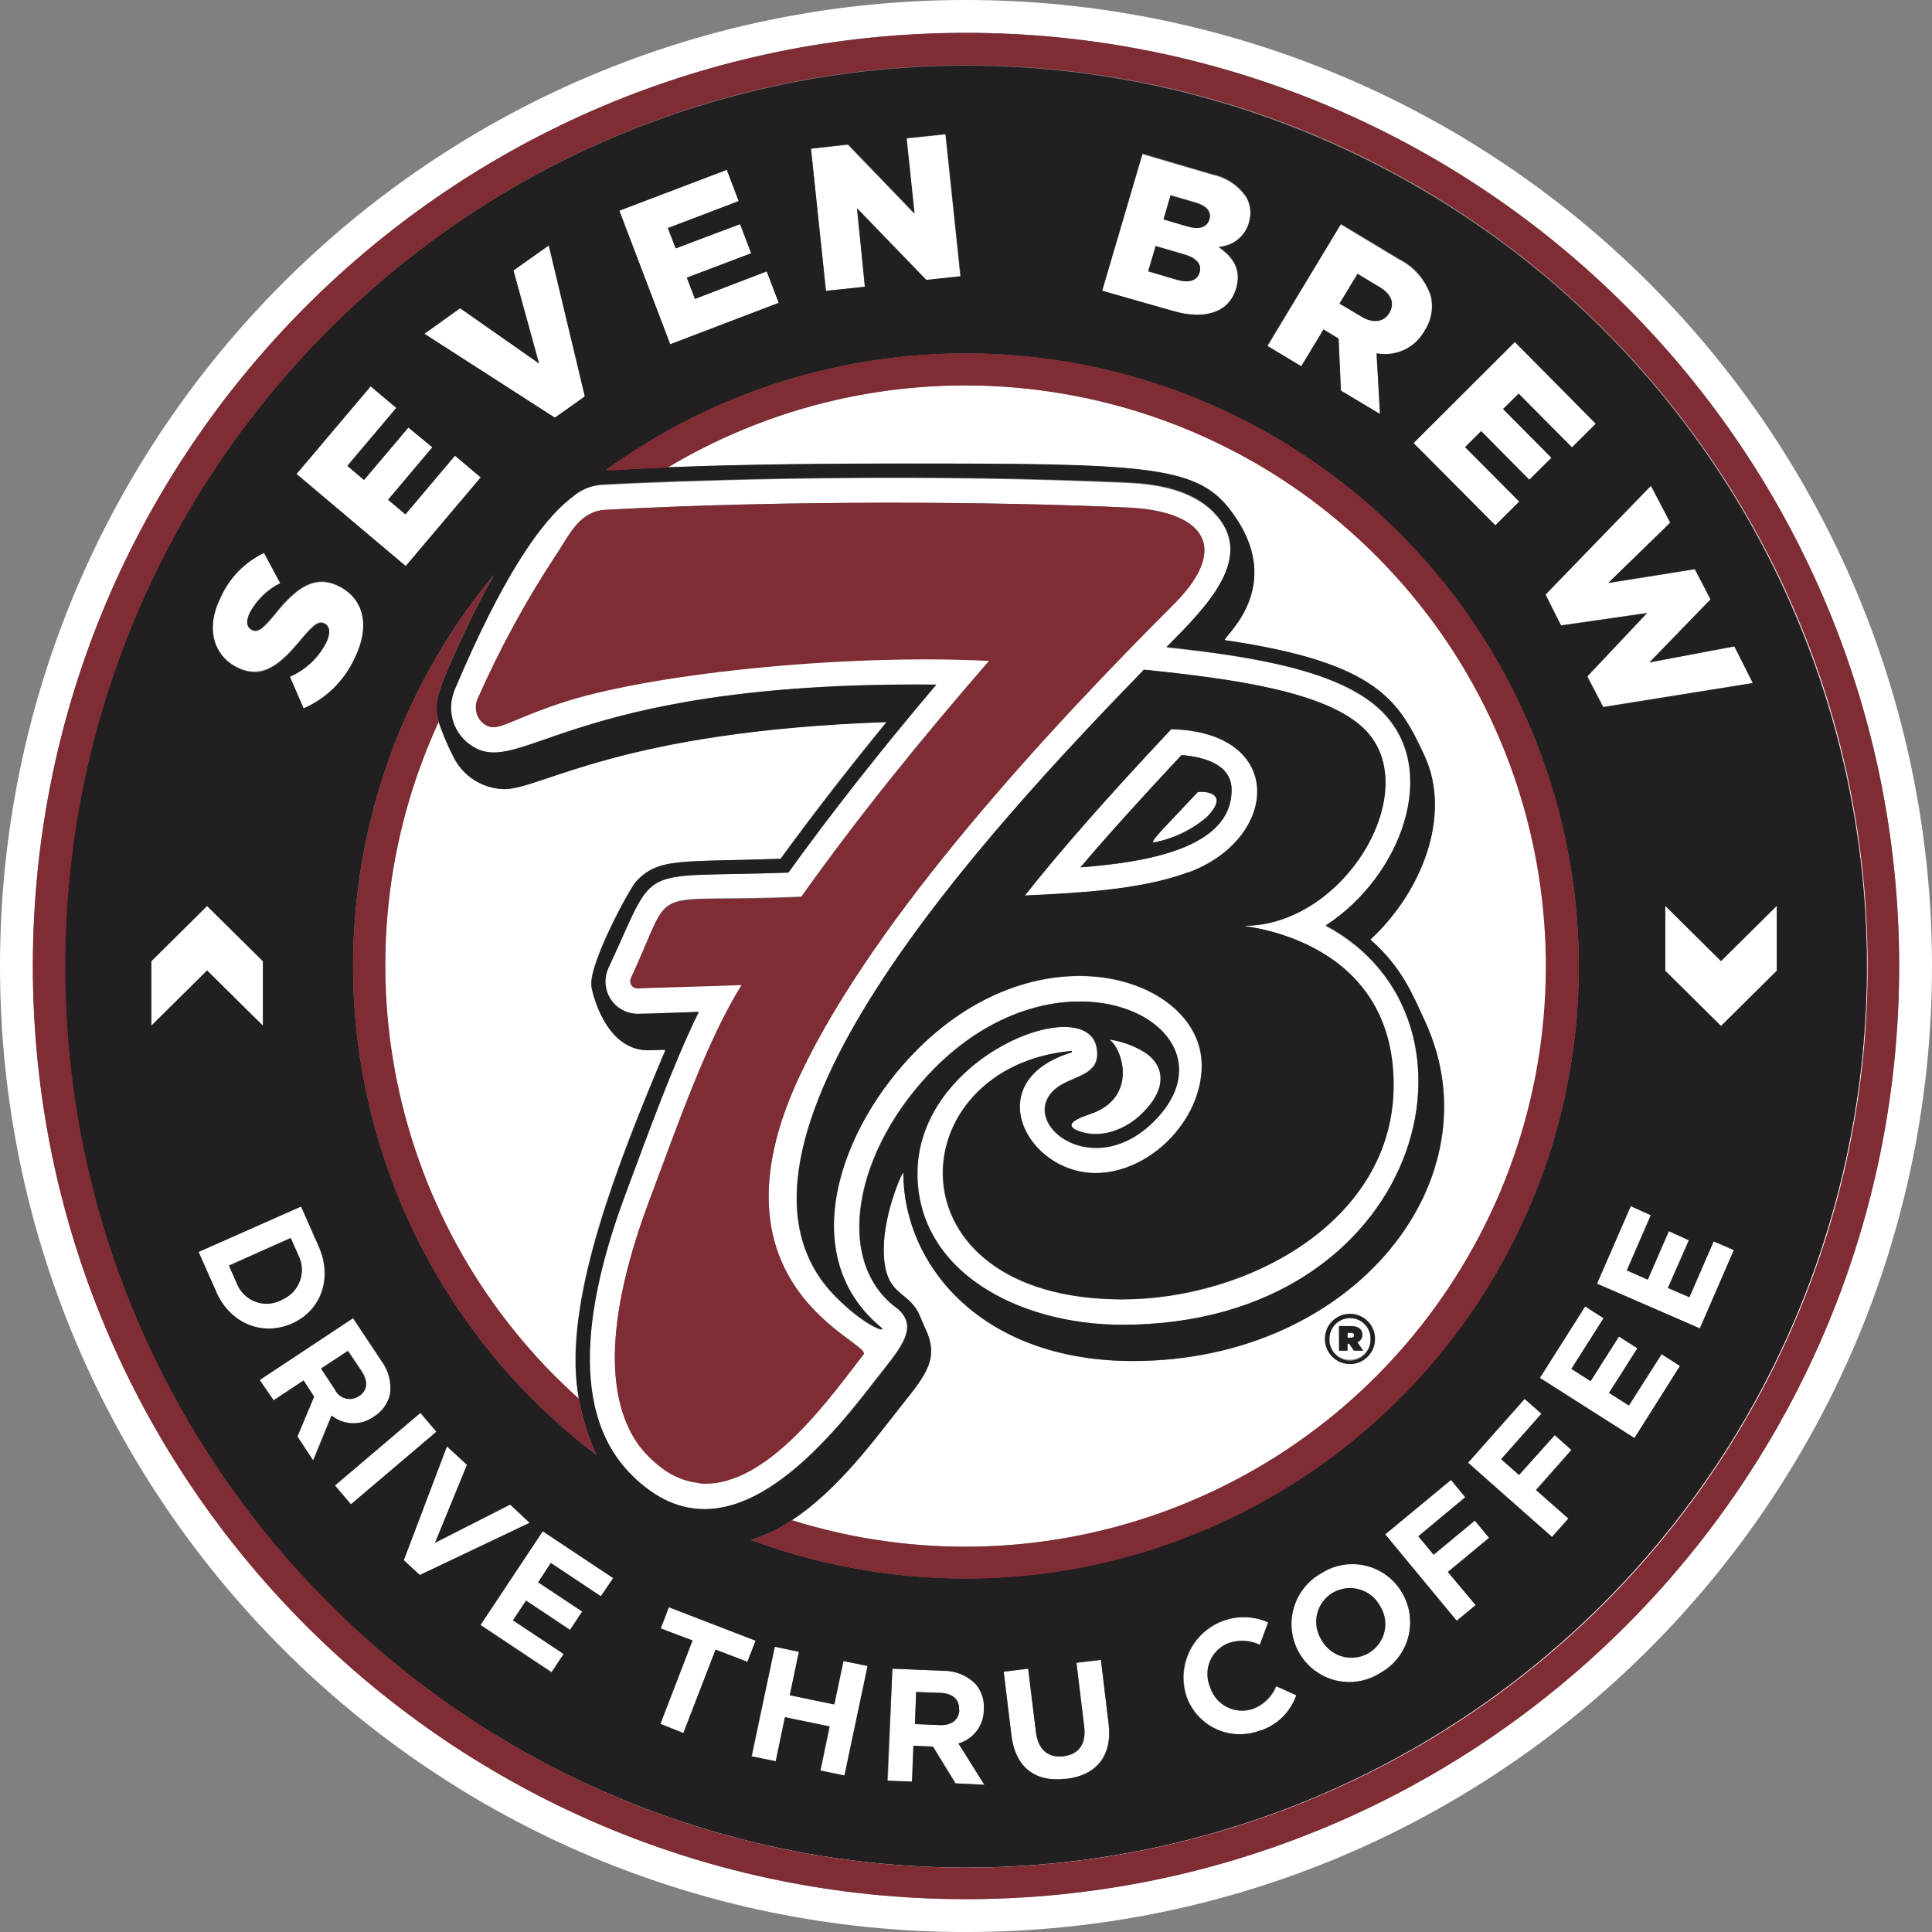 <?xml version="1.0" encoding="UTF-8"?>
<svg width="210px" height="210px" viewBox="0 0 210 210" version="1.1" xmlns="http://www.w3.org/2000/svg" xmlns:xlink="http://www.w3.org/1999/xlink">
    <rect x="0" y="0" width="210" height="210" fill="#808080" stroke="none"/>
    <title>Logo</title>
    <g id="Desktop" stroke="none" stroke-width="1" fill="none" fill-rule="evenodd">
        <g id="Home_1" transform="translate(-291, -36)" fill-rule="nonzero">
            <g id="Logo" transform="translate(291, 36)">
                <polygon id="Path" fill="#FFFFFF" points="84.64 32.94 83.33 29.52 75.53 32.49 74.65 30.18 81.63 27.53 80.42 24.36 73.45 27 72.6 24.79 80.3 21.86 79.01 18.45 67.32 22.9 72.85 37.42"></polygon>
                <polygon id="Path" fill="#FFFFFF" points="168.97 155.96 165.12 160.31 163.17 158.59 167.55 153.65 165.72 152.04 159.57 158.98 168.69 167.06 170.47 165.06 166.94 161.93 170.79 157.58"></polygon>
                <polygon id="Path" fill="#FFFFFF" points="160.31 165.24 155.83 168.95 154.18 166.95 159.26 162.74 157.71 160.86 150.56 166.78 158.33 176.17 160.39 174.47 157.38 170.83 161.87 167.12"></polygon>
                <path d="M152.38,173.1 C151.526,171.63 150.111,170.572 148.46,170.168 C146.81,169.764 145.065,170.05 143.63,170.96 C142.135,171.782 141.037,173.172 140.583,174.816 C140.129,176.46 140.359,178.218 141.22,179.69 L141.22,179.69 C142.397,181.684 144.549,182.898 146.864,182.875 C149.179,182.852 151.306,181.596 152.444,179.58 C153.581,177.564 153.557,175.094 152.38,173.1 L152.38,173.1 Z M148.77,179.7 C147.904,180.206 146.869,180.34 145.902,180.07 C144.936,179.801 144.12,179.151 143.64,178.27 L143.64,178.27 C143.104,177.431 142.934,176.409 143.168,175.441 C143.402,174.473 144.02,173.642 144.88,173.14 C145.747,172.638 146.78,172.508 147.744,172.779 C148.708,173.05 149.522,173.7 150,174.58 L150,174.58 C150.536,175.417 150.708,176.436 150.476,177.402 C150.244,178.368 149.628,179.198 148.77,179.7 L148.77,179.7 Z" id="Shape" fill="#FFFFFF"></path>
                <path d="M136.27,185.75 C135.342,186.077 134.321,186.012 133.442,185.571 C132.563,185.129 131.902,184.349 131.61,183.41 L131.61,183.41 C131.22,182.51 131.212,181.49 131.589,180.585 C131.967,179.679 132.696,178.966 133.61,178.61 C134.724,178.223 135.946,178.292 137.01,178.8 L137.91,176.36 C135.539,175.299 132.765,175.737 130.836,177.478 C128.907,179.218 128.187,181.933 129,184.4 L129,184.4 C129.557,185.975 130.73,187.256 132.25,187.948 C133.77,188.64 135.507,188.684 137.06,188.07 C138.878,187.471 140.32,186.07 140.97,184.27 L138.77,183.27 C138.313,184.405 137.409,185.302 136.27,185.75 Z" id="Path" fill="#FFFFFF"></path>
                <polygon id="Path" fill="#FFFFFF" points="183.63 141 181.29 139.98 183.58 134.71 181.39 133.75 179.1 139.03 176.83 138.04 179.43 132.05 177.25 131.1 173.58 139.53 184.76 144.39 188.46 135.88 186.27 134.93"></polygon>
                <path d="M143.86,35.85 L145.5,36.85 L145.75,42.5 L150,45 L149.61,38.45 C151.694,38.844 153.795,37.856 154.82,36 L154.82,36 C155.566,34.879 155.812,33.499 155.5,32.19 C154.923,30.447 153.674,29.007 152.03,28.19 L145.73,24.4 L137.73,37.72 L141.43,39.94 L143.86,35.85 Z M147.54,29.74 L150,31.21 C151.22,31.94 151.68,32.94 151,34.01 L151,34.01 C150.41,35.01 149.3,35.14 148.07,34.39 L145.6,33 L147.54,29.74 Z" id="Shape" fill="#FFFFFF"></path>
                <path d="M119.68,180.43 L117.02,180.75 L117.86,187.68 C118.1,189.6 117.24,190.68 115.61,190.91 C113.98,191.14 112.88,190.21 112.61,188.24 L111.77,181.39 L109.11,181.72 L109.95,188.63 C110.39,192.19 112.6,193.76 115.85,193.36 C119.1,192.96 120.93,190.92 120.48,187.26 L119.68,180.43 Z" id="Path" fill="#FFFFFF"></path>
                <polygon id="Path" fill="#FFFFFF" points="181 98.46 181 105.52 187.06 111.53 193.12 105.52 193.12 98.46 187.06 104.48"></polygon>
                <polygon id="Path" fill="#FFFFFF" points="94.03 31.17 93.13 22.69 100.65 30.47 104.38 30.07 102.75 14.62 98.51 15.06 99.37 23.24 92.15 15.74 88.15 16.16 89.79 31.61"></polygon>
                <path d="M134.35,31.41 L134.35,31.41 C134.94,29.41 134.09,28.03 132.46,26.9 C134.01,26.816 135.333,25.748 135.74,24.25 L135.74,24.25 C136.026,23.351 135.94,22.375 135.5,21.54 C134.657,20.245 133.333,19.338 131.82,19.02 L124.17,16.77 L119.8,31.6 L127.49,33.87 C131.05,34.91 133.6,34 134.35,31.41 Z M127.24,21.2 L130,22 C131.21,22.36 131.74,23 131.49,23.83 L131.49,23.83 C131.23,24.7 130.38,24.91 129.13,24.54 L126.53,23.78 L127.24,21.2 Z M125.62,26.72 L128.77,27.64 C130.15,28.05 130.64,28.77 130.4,29.58 L130.4,29.58 C130.14,30.46 129.29,30.74 128.01,30.36 L124.82,29.42 L125.62,26.72 Z" id="Shape" fill="#FFFFFF"></path>
                <polygon id="Path" fill="#FFFFFF" points="162.53 57.1 165.13 54.52 159.24 48.6 160.99 46.86 166.25 52.15 168.66 49.76 163.4 44.46 165.09 42.79 170.89 48.63 173.48 46.06 164.66 37.2 153.64 48.16"></polygon>
                <polygon id="Path" fill="#FFFFFF" points="169.68 67.96 179.06 66.61 172.56 73.5 174.29 76.83 190.57 74.22 188.52 70.26 179.29 72 185.93 65.18 184.22 61.89 174.82 63.39 181.55 56.84 179.45 52.8 167.95 64.63"></polygon>
                <polygon id="Path" fill="#FFFFFF" points="177.07 152.78 174.91 151.41 177.99 146.56 175.98 145.28 172.9 150.13 170.81 148.8 174.31 143.29 172.3 142.01 167.37 149.77 177.65 156.31 182.63 148.48 180.62 147.2"></polygon>
                <path d="M63.52,154.58 C63.64,155.01 63.78,155.43 63.92,155.85 C63.78,155.43 63.64,155 63.52,154.58 Z" id="Path" fill="#FFFFFF"></path>
                <path d="M64.84,158.14 C64.57,157.57 64.34,156.98 64.12,156.4 C64.34,156.99 64.57,157.57 64.84,158.14 Z" id="Path" fill="#FFFFFF"></path>
                <path d="M40.63,87.86 C40.63,87.75 40.63,87.64 40.71,87.53 C40.68,87.64 40.65,87.75 40.63,87.86 Z" id="Path" fill="#FFFFFF"></path>
                <path d="M63,152.63 C63.09,153.08 63.2,153.53 63.31,153.98 C63.24,153.53 63.13,153.08 63,152.63 Z" id="Path" fill="#FFFFFF"></path>
                <path d="M53.65,62.58 L53.65,62.58 C53.06,63.63 52.51,64.68 51.98,65.71 C52.5,64.68 53.05,63.63 53.65,62.58 Z" id="Path" fill="#FFFFFF"></path>
                <rect id="Rectangle" fill="#FFFFFF" transform="translate(41.912, 158.553) rotate(-40.34) translate(-41.912, -158.553) " x="35.817" y="157.213" width="12.19" height="2.68"></rect>
                <polygon id="Path" fill="#FFFFFF" points="55.45 163.56 47.29 167.71 50.76 159.24 48.58 157.23 43.89 169.6 45.63 171.2 57.57 165.51"></polygon>
                <polygon id="Path" fill="#FFFFFF" points="72.7 174.71 71.82 177.02 75.28 178.35 71.78 187.42 74.28 188.39 77.78 179.32 81.24 180.65 82.13 178.35"></polygon>
                <polygon id="Path" fill="#FFFFFF" points="52.22 176.59 59.95 181.73 61.27 179.74 55.76 176.08 57.18 173.95 61.96 177.13 63.28 175.14 58.5 171.96 59.87 169.9 65.31 173.52 66.63 171.53 58.97 166.44"></polygon>
                <polygon id="Path" fill="#FFFFFF" points="90.7 185.25 85.86 184.24 86.84 179.52 84.22 178.97 81.73 190.91 84.36 191.45 85.35 186.66 90.2 187.67 89.2 192.46 91.82 193.01 94.31 181.07 91.69 180.53"></polygon>
                <path d="M40,90.34 C36.054,107.925 39.386,126.359 49.24,141.45 C39.386,126.359 36.054,107.925 40,90.34 L40,90.34 Z" id="Path" fill="#FFFFFF"></path>
                <path d="M62.92,152.06 L62.92,152.17 C62.81,151.54 62.72,150.92 62.66,150.32 C61.66,140.41 67.01,126.76 72.07,114.69 C72.42,113.86 72.62,114.15 70.41,114.15 C65.73,114.15 64.32,107.77 64.26,107.15 C64.01,104.67 68.44,96.54 69.12,95.81 C71.58,93.18 73.9,93.72 84.83,93.34 C87.95,89.04 91.83,83.95 96.34,78.47 C67.27,79.47 58.84,85.75 54.76,85.76 C52.368,85.711 50.213,84.307 49.2,82.14 C48.595,80.956 48.077,79.729 47.65,78.47 L47.65,78.47 C36.039,103.684 42.219,133.522 62.89,152.05 L62.92,152.06 Z" id="Path" fill="#FFFFFF"></path>
                <path d="M107,185.85 L107,185.85 C107.071,184.803 106.71,183.773 106,183 C105.065,182.091 103.804,181.594 102.5,181.62 L97,181.38 L96.51,193.56 L99.19,193.66 L99.35,189.77 L101.45,189.85 L103.9,193.85 L107,194 L104.2,189.53 C105.858,189.078 107.006,187.569 107,185.85 L107,185.85 Z M102.16,187.51 L99.45,187.4 L99.58,183.91 L102.25,184.01 C103.55,184.07 104.33,184.69 104.25,185.84 L104.25,185.84 C104.21,186.9 103.43,187.57 102.13,187.51 L102.16,187.51 Z" id="Shape" fill="#FFFFFF"></path>
                <path d="M105,7.05 C80.461,7.015 56.811,16.227 38.76,32.85 C69.177,4.925 113.84,-0.924 150.422,18.228 C187.003,37.379 207.644,77.417 202.025,118.324 C196.406,159.232 165.734,192.221 125.343,200.799 C84.953,209.377 43.521,191.702 21.76,156.61 C46.591,196.746 96.503,213.482 140.511,196.429 C184.518,179.375 210.12,133.377 201.421,86.989 C192.723,40.601 152.196,7.002 105,7.05 L105,7.05 Z" id="Path" fill="#FFFFFF"></path>
                <path d="M129.21,94.82 C139.09,91.12 139.8,79.57 127.31,79.28 C120.52,86.5 115.15,92.6 111.4,97.36 C116.69,97.1 123.85,96.83 129.21,94.82 Z M128.43,82.07 C131.13,82.3 133.87,83.19 133.87,85.86 C133.87,92.38 124.1,93.75 117.46,94.28 C120.48,90.73 124.15,86.64 128.43,82.07 Z" id="Shape" fill="#FFFFFF"></path>
                <path d="M40.62,154 L40.62,154 C41.501,153.461 42.13,152.594 42.37,151.59 C42.556,150.298 42.222,148.985 41.44,147.94 L38.36,143.3 L28.23,150 L29.71,152.23 L33,150.05 L34.16,151.81 L32.35,156.14 L34,158.75 L36,153.86 C37.329,154.952 39.228,155.01 40.62,154 L40.62,154 Z M37.85,146.85 L39.32,149 C40.04,150.09 39.99,151.09 39.04,151.72 L39.04,151.72 C38.606,151.995 38.075,152.069 37.582,151.923 C37.09,151.778 36.685,151.427 36.47,150.96 L34.97,148.69 L37.85,146.85 Z" id="Shape" fill="#FFFFFF"></path>
                <polygon id="Path" fill="#FFFFFF" points="52.24 51.89 49.44 49.53 44.05 55.91 42.17 54.32 46.98 48.62 44.39 46.43 39.57 52.13 37.76 50.6 43.08 44.3 40.29 41.95 32.23 51.5 44.1 61.53"></polygon>
                <polygon id="Path" fill="#FFFFFF" points="66.87 51.08 65.87 51.08 65.87 51.08"></polygon>
                <path d="M125.32,91.58 C127.46,91.185 129.46,90.237 131.12,88.83 C134.03,85.92 130.31,85.97 130.12,86.13 C126.68,89.87 125.09,91.35 125.32,91.58 Z" id="Path" fill="#FFFFFF"></path>
                <path d="M61.91,54.21 L61.5,54.56 L61.33,54.71 L61.21,54.82 C58.46,57.35 54.49,62.82 49.42,74.87 C49.353,75.019 49.296,75.173 49.25,75.33 L49.25,75.33 C48.612,77.199 49.151,79.27 50.62,80.59 C56.24,85.46 60.38,73.98 101.73,74.41 C95.66,81.58 90.27,88.41 85.65,94.84 C68.65,95.47 71.56,93.48 66.1,105.19 C65.589,106.279 65.672,107.554 66.319,108.568 C66.966,109.582 68.087,110.194 69.29,110.19 C70.45,110.19 75.44,109.99 75.91,109.98 C72.91,115.98 70.32,123.46 68,129.64 C64.33,139.45 61.14,152.86 68.59,160.29 C69.501,161.224 70.534,162.031 71.66,162.69 L71.66,162.69 C80.19,167.55 88.87,158.17 94.84,150.37 C97.52,146.88 100.03,144.45 97.58,142.28 C90.45,137.2 92.78,124.89 101.63,116.03 C116.22,101.45 135.27,112.03 125.39,121.88 C118.79,128.48 110.79,122.22 114.45,118.56 C116.23,116.78 119.81,117.13 119.16,113.82 C118,107.82 99.68,114.74 99.68,127.54 C99.68,138.19 110.68,143.99 121.95,143.99 C154.52,143.99 163.33,110.86 144.08,100.65 C152.19,95.39 156.62,83.79 150.22,77.39 C145.78,72.94 136.39,71.39 126.78,70.39 C130.99,66.12 136.78,60.55 131.84,55.65 C129.41,53.22 125.58,52.65 122.73,52.51 C100.59,51.51 79.25,52.12 69.98,52.51 L69.98,52.51 C67.33,52.62 65.67,52.71 65.25,52.73 C64.121,52.831 63.05,53.274 62.18,54 L61.91,54.21 Z M148.31,79.3 C154.85,85.84 146.15,100.67 135.17,100.65 C135.47,100.79 151.45,102.11 151.45,117.96 C151.45,132.75 135.62,141.29 121.89,141.25 C96.18,141.19 97.69,116.01 116.41,114.25 C116.446,114.263 116.47,114.297 116.47,114.335 C116.47,114.373 116.446,114.407 116.41,114.42 C106.35,117.51 111.51,127.52 119.07,127.52 C124.87,127.52 130.6,121.87 130.6,115.81 C130.6,106.35 113.24,100.54 99.69,114.08 C91.15,122.63 86.36,136.55 95.75,144.31 C96.43,144.91 94.12,144.31 90.87,141.02 C74.87,125.02 107.61,90.02 124.31,72.8 C133.87,73.79 144.17,75.16 148.31,79.3 Z M65.83,55.41 L65.94,55.41 C85.64,54.34 108.47,54.52 122.63,55.17 C130.63,55.57 133.83,59.32 127.72,65.54 C114.18,79.07 95.18,99.48 87,116.77 C76,140 94.9,145.9 93.87,147.19 C90.63,151.28 83.57,161.7 76.21,161.19 C75.64,161.04 72.82,161.19 69.57,157.19 C66.57,153.19 64.97,145.44 70.57,130.5 C73.57,122.39 76.93,112.85 80.65,107 C77.83,107.13 71.76,107.26 69.34,107.37 C69.065,107.384 68.803,107.251 68.651,107.021 C68.499,106.791 68.48,106.498 68.6,106.25 C73.6,95.51 69.66,98.25 87.11,97.44 C93.11,88.96 100.11,80.3 107.54,71.78 C91.54,70.97 70.12,73.22 60.67,76.47 C54.74,78.47 53.92,79.76 52.42,78.47 C51.729,77.79 51.54,76.749 51.95,75.87 C54.37,70.4 57.244,65.141 60.54,60.15 L60.54,60.15 C62,57.87 63.09,55.56 65.83,55.41 Z" id="Shape" fill="#FFFFFF"></path>
                <path d="M25.75,72.5 L25.75,72.5 C28.58,73.92 30.56,72.06 32.75,69.43 C34.16,67.75 34.68,67.43 35.28,67.74 L35.28,67.74 C35.87,68.04 35.95,68.74 35.43,69.83 C34.579,71.468 33.192,72.763 31.5,73.5 L33,77 C35.445,75.952 37.423,74.045 38.56,71.64 C40.25,68.26 39.68,65.17 36.84,63.75 L36.84,63.75 C34.24,62.45 32.22,63.92 29.94,66.75 C28.53,68.48 28.01,68.82 27.37,68.5 L27.37,68.5 C26.86,68.24 26.71,67.6 27.18,66.66 C27.925,65.274 29.082,64.152 30.49,63.45 L28.69,60.1 C26.608,61.095 24.947,62.796 24,64.9 C22.32,68.23 23.16,71.21 25.75,72.5 Z" id="Path" fill="#FFFFFF"></path>
                <polygon id="Path" fill="#FFFFFF" points="63.57 43.09 59.65 26.68 55.81 29.4 58.61 39.48 50.04 33.5 46.13 36.28 60.31 45.4"></polygon>
                <polygon id="Path" fill="#FFFFFF" points="28.57 111.53 28.57 104.48 22.5 98.46 16.44 104.48 16.44 111.53 22.5 105.52"></polygon>
                <path d="M118.47,121.08 C116.32,121.79 115.93,122.39 117.2,122.89 C119.52,123.8 122.31,122.89 124.2,120.95 C127.5,117.65 125.98,115.18 124.2,114.21 C123.084,113.559 121.85,113.134 120.57,112.96 C122,113.91 123.77,119.35 118.47,121.08 Z" id="Path" fill="#FFFFFF"></path>
                <path d="M169.51,121.64 C169.39,122.11 169.24,122.56 169.12,123.02 C169.24,122.56 169.39,122.11 169.51,121.64 Z" id="Path" fill="#FFFFFF"></path>
                <path d="M31.71,143.87 L31.71,143.87 C34.84,142.48 36.17,138.99 34.62,135.49 L32.7,131.15 L21.55,136.09 L23.48,140.43 C25.06,143.93 28.57,145.26 31.71,143.87 Z M25.71,139.44 L24.88,137.55 L31.59,134.55 L32.43,136.44 C32.875,137.324 32.925,138.355 32.569,139.279 C32.213,140.203 31.483,140.933 30.56,141.29 L30.56,141.29 C29.681,141.742 28.651,141.798 27.727,141.445 C26.804,141.092 26.074,140.363 25.72,139.44 L25.71,139.44 Z" id="Shape" fill="#FFFFFF"></path>
                <path d="M81.6,167.38 C84.831,168.584 88.151,169.534 91.53,170.22 C88.154,169.535 84.837,168.585 81.61,167.38 L81.6,167.38 Z" id="Path" fill="#FFFFFF"></path>
                <path d="M105,0 C47.01,0 0,47.01 0,105 C0,162.99 47.01,210 105,210 C162.99,210 210,162.99 210,105 C210,77.152 198.938,50.445 179.246,30.754 C159.555,11.062 132.848,0 105,0 Z M105,206.43 C48.982,206.43 3.57,161.018 3.57,105 C3.57,48.982 48.982,3.57 105,3.57 C161.018,3.57 206.43,48.982 206.43,105 C206.43,131.901 195.744,157.7 176.722,176.722 C157.7,195.744 131.901,206.43 105,206.43 Z" id="Shape" fill="#FFFFFF"></path>
                <path d="M163.22,72.64 C154.547,57.035 139.972,45.565 122.766,40.803 C105.56,36.041 87.162,38.385 71.7,47.31 C87.162,38.385 105.56,36.041 122.766,40.803 C139.972,45.565 154.547,57.035 163.22,72.64 L163.22,72.64 Z" id="Path" fill="#FFFFFF"></path>
                <path d="M168.12,105 C168.106,82.276 155.886,61.311 136.121,50.1 C116.355,38.889 92.09,39.16 72.58,50.81 C77.58,50.61 85.16,50.4 98.18,50.4 C123.92,50.4 129.89,50.57 133.57,55.25 C140.32,63.82 132.57,69.51 133.15,69.6 C149.8,72.04 152.07,76.23 154.83,82.14 C157.83,88.69 154.47,97.08 148.95,102.14 C152.42,105.14 153.58,108.2 154.86,110.95 C162.86,128.02 147.32,147.95 123.13,147.95 C106.59,147.95 98.19,137.43 98.19,127.52 C98.19,127.11 96.06,131.75 96.06,135.81 C96.06,140.9 98.63,140.16 99.88,142.81 C100.11,143.31 100.32,143.87 100.61,144.49 C102.08,147.64 100.69,149.38 98.17,152.56 C95,156.48 91,162 86.07,165.24 C105.246,171.237 126.131,167.757 142.327,155.866 C158.522,143.976 168.098,125.092 168.12,105 L168.12,105 Z M144,145.53 C144,144.028 145.218,142.81 146.72,142.81 C148.222,142.81 149.44,144.028 149.44,145.53 L149.44,145.53 C149.44,147.032 148.222,148.25 146.72,148.25 C145.218,148.25 144,147.032 144,145.53 Z" id="Shape" fill="#FFFFFF"></path>
                <path d="M146.74,147.8 C147.338,147.797 147.909,147.556 148.328,147.13 C148.747,146.703 148.978,146.128 148.97,145.53 L148.97,145.53 C148.981,144.933 148.75,144.358 148.33,143.934 C147.91,143.51 147.337,143.275 146.74,143.28 C146.142,143.28 145.57,143.519 145.149,143.943 C144.728,144.368 144.495,144.942 144.5,145.54 L144.5,145.54 C144.492,146.138 144.725,146.715 145.146,147.14 C145.567,147.565 146.142,147.803 146.74,147.8 L146.74,147.8 Z M145.56,144.14 L146.87,144.14 C147.63,144.14 148.09,144.46 148.09,145.07 C148.112,145.433 147.892,145.767 147.55,145.89 L148.18,146.81 L147.18,146.81 L146.67,146.06 L146.49,146.06 L146.49,146.81 L145.58,146.81 L145.56,144.14 Z" id="Shape" fill="#FFFFFF"></path>
                <path d="M147.19,145.14 C147.19,144.77 146.7,144.91 146.47,144.88 L146.47,145.4 L146.84,145.4 C147.06,145.4 147.19,145.31 147.19,145.14 Z" id="Path" fill="#FFFFFF"></path>
                <path d="M168.61,124.8 C166.602,131.212 163.632,137.281 159.8,142.8 C163.632,137.281 166.602,131.212 168.61,124.8 L168.61,124.8 Z" id="Path" fill="#FFFFFF"></path>
                <path d="M30.57,141.31 C31.493,140.953 32.223,140.223 32.579,139.299 C32.935,138.375 32.885,137.344 32.44,136.46 L31.6,134.57 L24.89,137.57 L25.72,139.46 C26.066,140.385 26.789,141.119 27.709,141.48 C28.628,141.84 29.657,141.793 30.54,141.35 L30.57,141.31 Z" id="Path" fill="#221F20"></path>
                <path d="M146.74,148.27 C147.464,148.267 148.157,147.977 148.667,147.463 C149.178,146.949 149.463,146.254 149.46,145.53 L149.46,145.53 C149.46,144.028 148.242,142.81 146.74,142.81 C145.238,142.81 144.02,144.028 144.02,145.53 L144.02,145.53 C144.015,146.255 144.299,146.952 144.81,147.466 C145.32,147.981 146.015,148.27 146.74,148.27 Z M144.5,145.53 C144.495,144.932 144.728,144.358 145.149,143.933 C145.57,143.509 146.142,143.27 146.74,143.27 C147.337,143.265 147.91,143.5 148.33,143.924 C148.75,144.348 148.981,144.923 148.97,145.52 L148.97,145.52 C149.026,146.354 148.612,147.15 147.898,147.584 C147.183,148.018 146.287,148.018 145.572,147.584 C144.858,147.15 144.444,146.354 144.5,145.52 L144.5,145.53 Z" id="Shape" fill="#221F20"></path>
                <path d="M39,151.77 L39,151.77 C40,151.14 40,150.14 39.28,149.05 L37.81,146.83 L34.89,148.76 L36.39,151.03 C36.607,151.505 37.021,151.861 37.524,152.004 C38.026,152.146 38.566,152.061 39,151.77 L39,151.77 Z" id="Path" fill="#221F20"></path>
                <path d="M133.87,85.86 C133.87,83.19 131.13,82.3 128.43,82.07 C124.15,86.64 120.43,90.73 117.43,94.28 C124.1,93.75 133.87,92.38 133.87,85.86 Z M130.17,86.13 C130.31,85.97 134.03,85.92 131.17,88.83 C129.51,90.237 127.51,91.185 125.37,91.58 C125.09,91.35 126.68,89.87 130.17,86.13 L130.17,86.13 Z" id="Shape" fill="#221F20"></path>
                <path d="M104.25,185.84 C104.25,184.69 103.52,184.07 102.25,184.01 L99.58,183.91 L99.45,187.4 L102.16,187.51 C103.46,187.57 104.24,186.9 104.28,185.88 L104.25,185.84 Z" id="Path" fill="#221F20"></path>
                <path d="M150,174.55 C149.522,173.67 148.708,173.02 147.744,172.749 C146.78,172.478 145.747,172.608 144.88,173.11 C144.02,173.612 143.402,174.443 143.168,175.411 C142.934,176.379 143.104,177.401 143.64,178.24 L143.64,178.24 C144.12,179.121 144.936,179.771 145.902,180.04 C146.869,180.31 147.904,180.176 148.77,179.67 C149.628,179.168 150.244,178.338 150.476,177.372 C150.708,176.406 150.536,175.387 150,174.55 L150,174.55 Z" id="Path" fill="#221F20"></path>
                <path d="M90.91,141 C94.16,144.24 96.47,144.89 95.79,144.29 C86.4,136.53 91.19,122.61 99.73,114.06 C113.28,100.52 130.64,106.33 130.64,115.79 C130.64,121.85 124.91,127.5 119.11,127.5 C111.55,127.5 106.39,117.5 116.45,114.4 C116.486,114.387 116.51,114.353 116.51,114.315 C116.51,114.277 116.486,114.243 116.45,114.23 C97.73,115.98 96.22,141.16 121.93,141.23 C135.66,141.23 151.49,132.73 151.49,117.94 C151.49,102.09 135.49,100.77 135.21,100.63 C146.21,100.63 154.89,85.82 148.35,79.28 C144.21,75.14 133.91,73.77 124.35,72.79 C107.65,90 74.86,125 90.91,141 Z M129.21,94.79 C123.85,96.79 116.69,97.07 111.4,97.33 C115.15,92.57 120.52,86.47 127.31,79.25 C139.8,79.57 139.09,91.12 129.21,94.82 L129.21,94.79 Z" id="Shape" fill="#221F20"></path>
                <path d="M105,203 C149.606,202.991 188.57,172.838 199.771,129.662 C210.972,86.485 191.581,41.194 152.604,19.501 C113.628,-2.192 64.917,5.195 34.125,37.468 C3.333,69.741 -1.759,118.745 21.74,156.66 C39.61,185.468 71.1,202.994 105,203 Z M36.41,161.46 L45.7,153.57 L47.44,155.62 L38.15,163.51 L36.41,161.46 Z M53.65,62.58 C53.05,63.63 52.5,64.68 51.97,65.71 C50.6,68.4 49.47,70.92 48.7,72.71 C47.47,75.53 47.18,76.79 47.7,78.49 L47.7,78.49 C48.127,79.749 48.645,80.976 49.25,82.16 C50.263,84.327 52.418,85.731 54.81,85.78 C58.89,85.78 67.32,79.5 96.39,78.49 C91.89,84 88,89.05 84.86,93.35 C73.93,93.73 71.61,93.19 69.15,95.82 C68.47,96.55 64.04,104.68 64.29,107.16 C64.35,107.77 65.76,114.16 70.44,114.16 C72.65,114.16 72.44,113.87 72.1,114.7 C67.04,126.77 61.73,140.42 62.69,150.33 C62.75,150.93 62.84,151.55 62.95,152.18 C62.95,152.33 63.01,152.48 63.04,152.64 C63.13,153.09 63.24,153.54 63.35,153.99 C63.41,154.19 63.46,154.39 63.52,154.59 C63.64,155.01 63.78,155.44 63.92,155.86 C63.99,156.04 64.05,156.22 64.12,156.41 C64.34,156.99 64.57,157.58 64.84,158.15 L64.84,158.15 C43.981,142.372 34.269,115.859 40,90.34 C40.19,89.5 40.4,88.68 40.62,87.86 C40.62,87.75 40.62,87.64 40.7,87.53 C43.173,78.366 47.586,69.84 53.64,62.53 L53.64,62.53 L53.65,62.58 Z M43.89,169.58 L48.58,157.21 L50.76,159.21 L47.29,167.68 L55.45,163.53 L57.57,165.53 L45.63,171.2 L43.89,169.58 Z M65.31,173.5 L59.87,169.88 L58.5,172 L63.29,175.18 L61.96,177.18 L57.18,174 L55.76,176.13 L61.27,179.79 L59.95,181.79 L52.22,176.65 L59,166.44 L66.66,171.53 L65.31,173.5 Z M77.78,179.3 L74.28,188.37 L71.78,187.37 L75.27,178.3 L71.82,177 L72.7,174.69 L82.13,178.33 L81.24,180.63 L77.78,179.3 Z M91.78,192.99 L89.16,192.44 L90.16,187.65 L85.31,186.65 L84.31,191.44 L81.68,190.9 L84.22,179 L86.84,179.55 L85.84,184.27 L90.68,185.27 L91.68,180.55 L94.3,181.09 L91.78,192.99 Z M103.83,193.84 L101.38,189.84 L99.28,189.76 L99.12,193.65 L96.44,193.55 L97,181.38 L102.57,181.6 C103.853,181.598 105.085,182.101 106,183 C106.679,183.779 107.015,184.8 106.93,185.83 L106.93,185.83 C106.937,187.534 105.809,189.034 104.17,189.5 L107,194 L103.83,193.84 Z M115.83,193.34 C112.58,193.74 110.37,192.17 109.93,188.61 L109.09,181.7 L111.75,181.37 L112.59,188.22 C112.83,190.22 113.93,191.08 115.59,190.89 C117.25,190.7 118.08,189.58 117.84,187.66 L117,180.73 L119.66,180.41 L120.49,187.24 C121,190.92 119.12,193 115.88,193.36 L115.83,193.34 Z M137.01,188.08 C135.457,188.694 133.72,188.65 132.2,187.958 C130.68,187.266 129.507,185.985 128.95,184.41 L128.95,184.41 C128.13,181.946 128.841,179.23 130.762,177.484 C132.684,175.737 135.455,175.289 137.83,176.34 L136.93,178.78 C135.866,178.272 134.644,178.203 133.53,178.59 C132.616,178.946 131.887,179.659 131.509,180.565 C131.132,181.47 131.14,182.49 131.53,183.39 L131.53,183.39 C131.822,184.329 132.483,185.109 133.362,185.551 C134.241,185.992 135.262,186.057 136.19,185.73 C137.325,185.287 138.229,184.398 138.69,183.27 L140.89,184.27 C140.264,186.064 138.854,187.474 137.06,188.1 L137.01,188.08 Z M150,181.85 C148.566,182.761 146.823,183.048 145.172,182.646 C143.521,182.244 142.105,181.188 141.25,179.72 L141.25,179.72 C140.389,178.248 140.159,176.49 140.613,174.846 C141.067,173.202 142.165,171.812 143.66,170.99 C145.095,170.08 146.84,169.794 148.49,170.198 C150.141,170.602 151.556,171.66 152.41,173.13 L152.41,173.13 C153.274,174.6 153.505,176.357 153.051,178 C152.597,179.643 151.496,181.032 150,181.85 L150,181.85 Z M160.4,174.47 L158.34,176.17 L150.57,166.78 L157.72,160.86 L159.27,162.74 L154.17,167 L155.83,169 L160.31,165.29 L161.86,167.17 L157.38,170.88 L160.4,174.47 Z M170.48,165.06 L168.7,167.06 L159.57,159 L165.72,152.06 L167.55,153.67 L163.17,158.61 L165.11,160.33 L169,156 L170.82,157.62 L166.97,161.97 L170.48,165.06 Z M177.66,156.31 L167.38,149.77 L172.3,142 L174.3,143.28 L170.8,148.79 L172.89,150.12 L175.97,145.27 L177.97,146.55 L174.89,151.4 L177.05,152.77 L180.6,147.19 L182.6,148.47 L177.66,156.31 Z M184.77,144.39 L173.59,139.53 L177.26,131.1 L179.44,132.1 L176.84,138.1 L179.11,139.1 L181.4,133.83 L183.59,134.83 L181.29,140 L183.63,141 L186.27,134.93 L188.46,135.88 L184.77,144.39 Z M193.13,105.52 L187.07,111.52 L181.01,105.52 L181.01,98.46 L187.07,104.46 L193.13,98.46 L193.13,105.52 Z M179.45,52.8 L181.55,56.8 L174.82,63.35 L184.22,61.85 L185.93,65.14 L179.29,72 L188.52,70.26 L190.52,74.26 L174.24,76.87 L172.51,73.54 L179.01,66.65 L169.68,68 L168,64.63 L179.45,52.8 Z M173.45,46.06 L170.86,48.63 L165.06,42.79 L163.37,44.46 L168.63,49.76 L166.22,52.15 L161,46.86 L159.25,48.6 L165.14,54.52 L162.54,57.1 L153.65,48.16 L164.65,37.16 L173.45,46.06 Z M145.76,24.34 L152.06,28.13 C153.704,28.947 154.953,30.387 155.53,32.13 C155.842,33.439 155.596,34.819 154.85,35.94 L154.85,35.94 C153.828,37.8 151.726,38.792 149.64,38.4 L150,45 L145.75,42.45 L145.5,36.8 L143.86,35.8 L141.44,39.8 L137.74,37.58 L145.76,24.34 Z M124.19,16.69 L131.84,18.94 C133.353,19.258 134.677,20.165 135.52,21.46 C135.96,22.295 136.046,23.271 135.76,24.17 L135.76,24.17 C135.353,25.668 134.03,26.736 132.48,26.82 C134.11,27.95 134.96,29.31 134.37,31.33 L134.37,31.33 C133.62,33.89 131.07,34.83 127.51,33.79 L119.8,31.6 L124.19,16.69 Z M92.19,15.69 L99.41,23.19 L98.55,15.01 L102.79,14.57 L104.42,30.02 L100.69,30.42 L93.17,22.64 L94,31.17 L89.77,31.62 L88.15,16.16 L92.19,15.69 Z M79,18.46 L80.29,21.86 L72.59,24.79 L73.45,27 L80.45,24.36 L81.66,27.53 L74.66,30.18 L75.54,32.49 L83.34,29.49 L84.65,32.91 L72.85,37.42 L67.32,22.9 L79,18.46 Z M65.83,51.12 C67.719,49.749 69.678,48.477 71.7,47.31 C94.938,33.933 123.93,35.783 145.279,52.007 C166.627,68.231 176.175,95.668 169.51,121.64 C169.39,122.11 169.24,122.56 169.12,123.02 C169,123.48 168.79,124.22 168.61,124.8 C163.116,142.266 150.694,156.712 134.248,164.761 C117.802,172.81 98.774,173.757 81.61,167.38 L81.61,167.38 C83.193,166.889 84.696,166.168 86.07,165.24 L86.07,165.24 C91.07,161.99 95.07,156.48 98.17,152.54 C100.69,149.36 102.08,147.62 100.61,144.47 C100.32,143.85 100.11,143.29 99.88,142.79 C98.63,140.17 96.06,140.91 96.06,135.79 C96.06,131.73 98.19,127.09 98.19,127.5 C98.19,137.41 106.59,147.93 123.13,147.93 C147.32,147.93 162.82,128 154.86,110.93 C153.58,108.18 152.42,105.17 148.95,102.12 C154.47,97.05 157.88,88.66 154.83,82.12 C152.07,76.21 149.83,72.02 133.15,69.58 C132.57,69.49 140.32,63.8 133.57,55.23 C129.89,50.55 123.92,50.38 98.18,50.38 C85.18,50.38 77.56,50.59 72.58,50.79 L72.58,50.79 C70.17,50.89 68.38,50.99 66.87,51.06 L65.87,51.06 L65.83,51.12 Z M70,52.44 L70,52.44 C79.27,52.06 100.61,51.44 122.75,52.44 C125.6,52.57 129.43,53.15 131.86,55.58 C136.76,60.48 131.01,66.05 126.8,70.32 C136.41,71.38 145.8,72.92 150.24,77.32 C156.64,83.72 152.24,95.32 144.1,100.58 C163.35,110.85 154.54,144 122,144 C110.71,144 99.73,138.2 99.73,127.55 C99.73,114.75 118.05,107.79 119.21,113.83 C119.86,117.14 116.28,116.83 114.5,118.57 C110.84,122.23 118.84,128.49 125.44,121.89 C135.32,112.01 116.27,101.46 101.68,116.04 C92.83,124.9 90.5,137.21 97.63,142.29 C100.08,144.46 97.57,146.89 94.89,150.38 C88.89,158.18 80.24,167.56 71.71,162.7 L71.71,162.7 C70.584,162.041 69.551,161.234 68.64,160.3 C61.19,152.87 64.38,139.46 68.05,129.65 C70.37,123.47 73.05,115.94 75.96,109.99 C75.49,109.99 70.5,110.2 69.34,110.2 C68.137,110.204 67.016,109.592 66.369,108.578 C65.722,107.564 65.639,106.289 66.15,105.2 C71.61,93.49 68.75,95.48 85.7,94.85 C90.32,88.45 95.7,81.59 101.78,74.42 C60.43,73.99 56.29,85.42 50.67,80.6 C49.201,79.28 48.662,77.209 49.3,75.34 L49.3,75.34 C49.346,75.183 49.403,75.029 49.47,74.88 C54.54,62.88 58.47,57.36 61.26,54.83 L61.38,54.72 L61.55,54.57 L61.96,54.22 L62.23,54.02 C63.095,53.261 64.175,52.789 65.32,52.67 C65.69,52.64 67.35,52.55 70,52.44 Z M120.55,113 C121.83,113.174 123.064,113.599 124.18,114.25 C125.99,115.25 127.51,117.69 124.18,120.99 C122.28,122.88 119.49,123.84 117.18,122.93 C115.91,122.43 116.3,121.83 118.45,121.12 C123.77,119.35 122,113.91 120.55,113 Z M50,33.5 L58.57,39.5 L55.81,29.4 L59.65,26.68 L63.57,43.09 L60.31,45.4 L46.13,36.28 L50,33.5 Z M40.29,42 L43.08,44.35 L37.76,50.65 L39.57,52.18 L44.39,46.48 L47,48.62 L42.19,54.32 L44.07,55.91 L49.46,49.53 L52.26,51.89 L44.1,61.53 L32.23,51.53 L40.29,42 Z M24,64.9 C24.949,62.794 26.615,61.093 28.7,60.1 L30.46,63.38 C29.052,64.082 27.895,65.204 27.15,66.59 C26.68,67.53 26.83,68.17 27.34,68.43 L27.34,68.43 C27.98,68.75 28.5,68.43 29.91,66.68 C32.19,63.85 34.21,62.38 36.81,63.68 L36.81,63.68 C39.65,65.1 40.22,68.19 38.53,71.57 C37.414,73.996 35.446,75.929 33,77 L31.51,73.57 C33.202,72.833 34.589,71.538 35.44,69.9 C35.96,68.85 35.88,68.11 35.29,67.81 L35.29,67.81 C34.69,67.51 34.17,67.81 32.76,69.5 C30.6,72.13 28.62,73.99 25.76,72.57 L25.76,72.57 C23.16,71.21 22.32,68.23 24,64.9 Z M16.45,104.48 L22.51,98.48 L28.58,104.48 L28.58,111.48 L22.51,105.48 L16.45,111.48 L16.45,104.48 Z M23.52,140.42 L21.59,136.08 L32.74,131.14 L34.66,135.48 C36.21,138.98 34.88,142.48 31.75,143.86 L31.75,143.86 C28.57,145.26 25.06,143.93 23.51,140.42 L23.52,140.42 Z M32.32,156.14 L34.13,151.81 L33,150.05 L29.75,152.2 L28.23,150 L38.39,143.27 L41.47,147.91 C42.252,148.955 42.586,150.268 42.4,151.56 C42.16,152.564 41.531,153.431 40.65,153.97 L40.65,153.97 C39.273,154.976 37.392,154.935 36.06,153.87 L34.06,158.76 L32.32,156.14 Z" id="Shape" fill="#221F20"></path>
                <path d="M131.43,23.87 L131.43,23.87 C131.68,23.03 131.15,22.4 129.94,22.04 L127.23,21.24 L126.46,23.86 L129.06,24.62 C130.32,25 131.17,24.74 131.43,23.87 Z" id="Path" fill="#221F20"></path>
                <path d="M151,34.05 L151,34.05 C151.64,32.98 151.18,31.98 150,31.25 L147.57,29.78 L145.6,33 L148.06,34.47 C149.29,35.18 150.4,35 151,34.05 Z" id="Path" fill="#221F20"></path>
                <path d="M130.39,29.62 L130.39,29.62 C130.63,28.81 130.14,28.09 128.76,27.68 L125.61,26.76 L124.8,29.5 L127.99,30.44 C129.28,30.78 130.13,30.5 130.39,29.62 Z" id="Path" fill="#221F20"></path>
                <path d="M146.47,146.06 L146.65,146.06 L147.16,146.81 L148.16,146.81 L147.53,145.89 C147.872,145.767 148.092,145.433 148.07,145.07 C148.07,144.46 147.61,144.14 146.85,144.14 L145.54,144.14 L145.54,146.81 L146.45,146.81 L146.47,146.06 Z M146.47,144.88 C146.7,144.88 147.19,144.77 147.19,145.14 C147.19,145.31 147.06,145.4 146.84,145.4 L146.47,145.4 L146.47,144.88 Z" id="Shape" fill="#221F20"></path>
                <path d="M60.52,60.21 C57.224,65.201 54.35,70.46 51.93,75.93 C51.52,76.809 51.709,77.85 52.4,78.53 C53.9,79.83 54.72,78.53 60.65,76.53 C70.1,73.28 91.57,71.03 107.52,71.84 C100.13,80.37 93.14,89 87.09,97.51 C69.64,98.29 73.58,95.58 68.58,106.32 C68.46,106.568 68.479,106.861 68.631,107.091 C68.783,107.321 69.045,107.454 69.32,107.44 C71.74,107.33 77.81,107.2 80.63,107.07 C76.91,112.92 73.63,122.46 70.55,130.57 C64.97,145.51 66.55,153.25 69.55,157.26 C72.8,161.26 75.62,161.06 76.19,161.26 C83.55,161.75 90.61,151.33 93.85,147.26 C94.9,145.9 76,140 87,116.77 C95.19,99.48 114.19,79.07 127.73,65.54 C133.84,59.32 130.64,55.54 122.64,55.17 C108.48,54.52 85.64,54.34 65.95,55.41 L65.84,55.41 C63.1,55.56 62.02,57.87 60.54,60.21 L60.52,60.21 Z" id="Path" fill="#7F2C34"></path>
                <path d="M105,3.57 C48.982,3.57 3.57,48.982 3.57,105 C3.57,161.018 48.982,206.43 105,206.43 C161.018,206.43 206.43,161.018 206.43,105 C206.433,78.098 195.747,52.298 176.725,33.275 C157.702,14.253 131.902,3.567 105,3.57 Z M105,203 C50.917,202.972 7.091,159.117 7.1,105.033 C7.109,50.95 50.95,7.109 105.033,7.1 C159.117,7.091 202.972,50.917 203,105 C203.029,131 192.714,155.944 174.329,174.329 C155.944,192.714 131,203.029 105,203 Z" id="Shape" fill="#7F2C34"></path>
                <path d="M40.71,87.53 C40.71,87.64 40.65,87.75 40.63,87.86 C40.41,88.68 40.2,89.5 40.01,90.34 C34.265,115.854 43.976,142.37 64.84,158.14 L64.84,158.14 C64.57,157.57 64.34,156.99 64.12,156.4 C64.05,156.21 63.99,156.03 63.92,155.85 C63.78,155.43 63.64,155.01 63.52,154.58 C63.46,154.38 63.41,154.18 63.35,153.98 C63.24,153.53 63.13,153.08 63.04,152.63 C63.04,152.47 62.97,152.32 62.95,152.17 L62.95,152.06 C42.268,133.54 36.076,103.701 47.68,78.48 L47.68,78.48 C47.18,76.78 47.47,75.48 48.68,72.7 C49.45,70.92 50.58,68.4 51.95,65.7 C52.48,64.7 53.03,63.62 53.62,62.57 L53.62,62.57 C47.581,69.871 43.179,78.383 40.71,87.53 Z" id="Path" fill="#7F2C34"></path>
                <path d="M72.58,50.81 L72.58,50.81 C97.485,35.953 129.31,39.981 149.728,60.574 C170.147,81.168 173.902,113.026 158.833,137.803 C143.763,162.58 113.747,173.898 86.07,165.24 L86.07,165.24 C84.696,166.168 83.193,166.889 81.61,167.38 L81.61,167.38 C84.837,168.585 88.154,169.535 91.53,170.22 C125.073,177.111 158.385,157.482 168.61,124.8 C168.79,124.22 168.95,123.62 169.12,123.02 C169.29,122.42 169.39,122.11 169.51,121.64 C176.514,94.426 165.691,65.743 142.456,49.939 C119.22,34.135 88.567,34.608 65.83,51.12 L65.83,51.12 L66.83,51.12 C68.38,51 70.17,50.91 72.58,50.81 Z" id="Path" fill="#7F2C34"></path>
            </g>
        </g>
    </g>
</svg>
